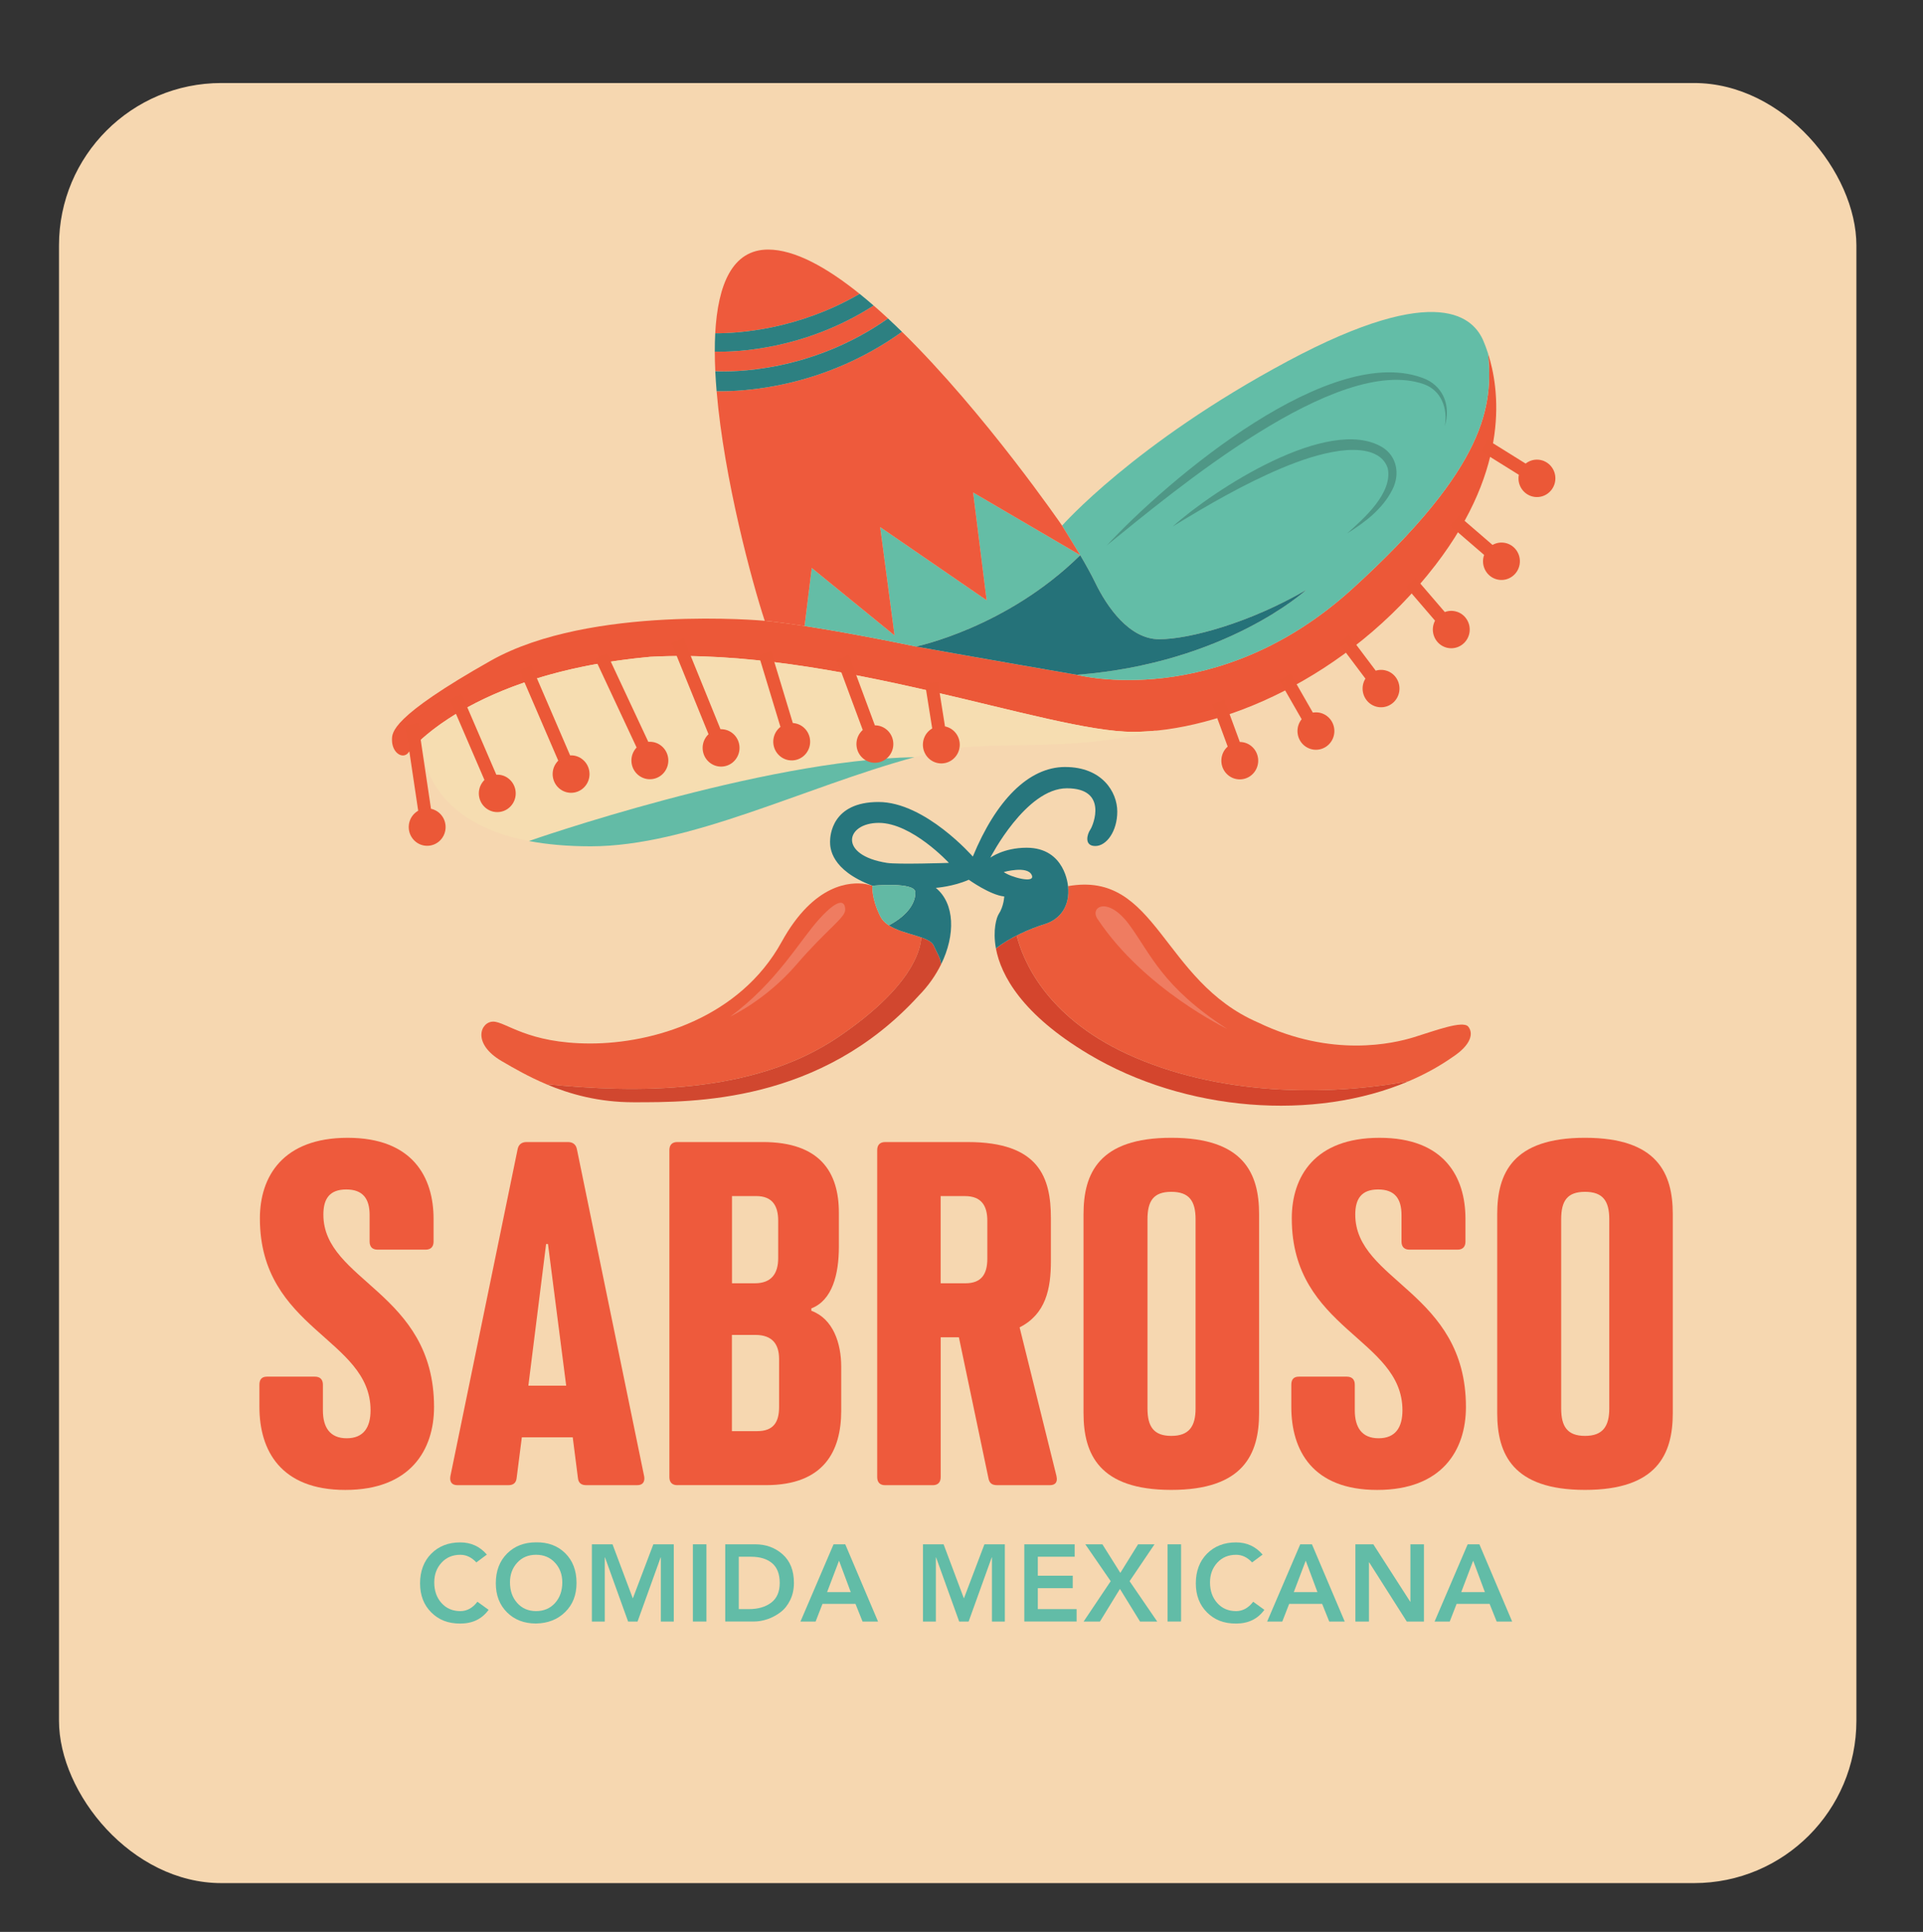 <?xml version="1.0" encoding="UTF-8"?>
<svg id="Layer_2" xmlns="http://www.w3.org/2000/svg" version="1.1" viewBox="0 0 1066.24 1070.87">
  <rect x="0" y="0" width="1066.24" height="1070.87" fill="#333333" stroke="none"/>
  <!-- Generator: Adobe Illustrator 30.0.0, SVG Export Plug-In . SVG Version: 2.1.1 Build 123)  -->
  <defs>
    <style>
      .st0 {
        fill: none;
      }

      .st1 {
        fill: #f6ddb1;
      }

      .st2 {
        fill: #63bda7;
      }

      .st3, .st4 {
        isolation: isolate;
        opacity: .2;
      }

      .st5 {
        fill: #64bda6;
      }

      .st6 {
        fill: #eb5b3a;
      }

      .st7 {
        fill: #f6d7b0;
      }

      .st8 {
        fill: #eb5837;
      }

      .st9 {
        fill: #ec5838;
      }

      .st10 {
        fill: #d1472f;
      }

      .st11 {
        fill: #62bca7;
      }

      .st12 {
        fill: #257279;
      }

      .st13 {
        fill: #62b9a4;
      }

      .st14 {
        fill: #d4452d;
      }

      .st15 {
        fill: #2d8081;
      }

      .st16 {
        fill: #63bba6;
      }

      .st17 {
        fill: #27767d;
      }

      .st18 {
        fill: #ee5a3c;
      }

      .st4 {
        fill: #fff;
      }
    </style>
  </defs>
  <rect class="st7" x="32.71" y="46.02" width="996.6" height="997.81" rx="90" ry="90"/>
  <g>
    <g>
      <path class="st9" d="M749.91,326.31c-75.04,68.27-152.83,47.75-152.83,47.75,0,0-57.84-9.98-89.22-15.68,0,0-53.24-11.25-83.84-14.26,0,0-96.48-9.03-151.75,22.02-55.58,31.37-54.93,39.92-54.93,44.03,0,6.81,5.44,10.63,8.71,7.48,0,0,32.86-44.3,134.5-53.57,101.87-5.46,220.13,41.59,267.67,41.59s118.97-29.07,167.68-92.44c42.15-54.83,35.2-98.38,29.23-117.13,2.54,28.3-.17,61.94-75.22,130.21h0Z"/>
      <path class="st2" d="M713.71,200.36c-84.78,45.39-124.82,91.01-124.82,91.01l10.07,16.37c3,5.12,6.11,10.68,8.43,15.47,6.32,13.07,18.74,31.13,35.36,31.13s50.12-9.03,81.49-27.33c0,0-44.26,40.63-127.16,47.05,0,0,77.79,20.52,152.83-47.75,75.04-68.27,77.75-101.92,75.22-130.21-.93-2.93-1.84-5.24-2.54-6.91-5.15-12.36-24.12-34.22-108.9,11.17h0Z"/>
    </g>
    <g>
      <path class="st5" d="M598.96,307.74l-59.41-34.75,7.49,59.73-59.02-40.55,7.96,60.04-45.9-37.39-3.99,32.19c28.92,4.44,61.76,11.37,61.76,11.37,0,0,50.17-10.27,91.1-50.64h0Z"/>
      <g>
        <path class="st18" d="M492.37,176.52c-2.66-2.47-5.31-4.85-7.96-7.15-38.15,24.48-76.04,25.82-88.08,25.55,0,3.53.1,7.15.28,10.86,9.44.44,53.22.67,95.77-29.26h0Z"/>
        <path class="st18" d="M476.65,162.89c-18.28-14.7-36.02-24.55-50.76-24.55-19.83,0-27.86,19.34-29.32,46.4,12.99.07,45.88-2.01,80.08-21.85h0Z"/>
        <path class="st18" d="M539.55,272.99l59.41,34.75-10.07-16.37s-42.75-62.35-88.78-107.45c-43.46,31.18-88.09,33.21-102.77,32.92,4.12,48.72,19.67,105.97,26.68,127.29,6.56.64,14.18,1.67,22.08,2.88l3.99-32.19,45.9,37.39-7.96-60.04,59.02,40.55-7.49-59.73h0Z"/>
        <path class="st15" d="M484.4,169.38c-2.59-2.25-5.17-4.42-7.75-6.49-34.2,19.84-67.09,21.91-80.08,21.85-.17,3.29-.25,6.7-.24,10.19,12.03.27,49.92-1.07,88.08-25.55Z"/>
        <path class="st15" d="M500.11,183.92c-2.57-2.52-5.16-4.99-7.74-7.38-42.54,29.93-86.32,29.7-95.77,29.26.17,3.62.43,7.3.74,11.05,14.67.28,59.3-1.74,102.77-32.92h0Z"/>
      </g>
    </g>
    <g>
      <g>
        <path class="st1" d="M513.01,418.13c35.23-9.85,72.75.63,127.98-13.12h0c-4.4.42-8.67.65-12.75.65-47.54,0-165.8-47.05-267.67-41.59-74.9,6.83-112.44,32.68-127.02,45.81.56,13.63,7.5,46.33,59.73,56.3,0,0,128.81-45.05,213.73-46.47,2.01-.55,4.01-1.07,6.02-1.59h0Z"/>
        <path class="st16" d="M506.99,419.72c-84.92,1.42-213.72,46.47-213.73,46.47,9.76,1.86,21.1,2.93,34.27,2.93,54.73,0,117.95-32.63,179.46-49.39h0Z"/>
      </g>
      <path class="st12" d="M597.08,374.06c82.9-6.41,127.16-47.05,127.16-47.05-31.38,18.3-64.87,27.33-81.49,27.33s-29.03-18.06-35.36-31.13c-2.32-4.79-5.43-10.35-8.43-15.47-40.93,40.37-91.1,50.64-91.1,50.64,31.38,5.7,89.22,15.68,89.22,15.68h0Z"/>
      <path class="st3" d="M613.71,302.3c34.02-36.62,125.06-113.97,176.92-92.08,10.24,4.75,13.74,15.58,10.43,26.02,1.82-9.79-1.9-19.84-11.61-23.29-48.11-16.87-138.48,59.24-175.74,89.35h0ZM650.25,291.84c19.64-12.03,39.45-23.51,60.56-32.42,10.41-4.33,21.06-8,32.17-9.54,9.33-1.19,23.03-.93,26.5,9.77,2.75,13.69-13.18,27.7-22.51,35.99,9.85-6.07,19.75-13.57,25.13-24.39,4.24-8.35,2.49-18.43-5.78-23.42-29.83-17.71-93.34,23.65-116.07,44h0Z"/>
      <path class="st8" d="M862.41,265.15c0,5.73-4.58,10.38-10.23,10.38s-10.23-4.64-10.23-10.38c0-.68.07-1.34.19-1.97l-20.96-13.06,3.76-6.21,20.97,13.06c1.74-1.37,3.91-2.19,6.27-2.19,5.64,0,10.23,4.64,10.23,10.38h0ZM834.09,300.87c-2.34-.37-4.61.11-6.53,1.19l-18.75-16.17-4.65,5.55,18.74,16.16c-.22.62-.38,1.25-.49,1.92-.87,5.67,2.96,10.97,8.53,11.84,5.58.88,10.81-3,11.67-8.66.87-5.67-2.96-10.97-8.53-11.84h0ZM807.73,339.08c-2.26-.71-4.58-.59-6.63.19l-16.17-18.82-5.42,4.79,16.17,18.81c-.3.57-.56,1.18-.76,1.82-1.68,5.47,1.32,11.29,6.7,13,5.39,1.71,11.12-1.34,12.82-6.8,1.69-5.46-1.32-11.29-6.7-13ZM769.43,372.01c-2.21-.86-4.52-.89-6.63-.25l-14.93-19.85-5.71,4.42,14.92,19.84c-.34.56-.64,1.15-.88,1.77-2.03,5.35.59,11.36,5.86,13.42s11.19-.6,13.22-5.95c2.03-5.35-.59-11.36-5.86-13.42h0ZM734.49,396.09c-2.08-1.14-4.38-1.45-6.55-1.08l-12.37-21.58-6.21,3.67,12.36,21.57c-.41.5-.77,1.06-1.09,1.65-2.67,5.05-.81,11.34,4.17,14.05,4.98,2.71,11.17.82,13.85-4.23,2.67-5.05.81-11.34-4.17-14.05h0ZM693.72,413.48c-1.87-1.48-4.08-2.18-6.28-2.19l-8.6-23.39-6.73,2.55,8.6,23.38c-.49.43-.94.91-1.35,1.44-3.47,4.52-2.68,11.04,1.76,14.56,4.45,3.52,10.88,2.72,14.35-1.79,3.47-4.52,2.68-11.04-1.76-14.56h0ZM523.96,402.63l-3.92-24.64-7.09,1.16,3.92,24.64c-.56.33-1.09.7-1.6,1.15-4.28,3.74-4.77,10.29-1.09,14.63,3.68,4.34,10.14,4.84,14.42,1.1s4.77-10.29,1.09-14.63c-1.55-1.82-3.58-2.95-5.73-3.39v-.02ZM491.37,404.24c-1.87-1.47-4.08-2.18-6.28-2.17l-14.48-39.01-6.72,2.57,14.48,39c-.49.43-.94.91-1.35,1.44-3.46,4.53-2.65,11.05,1.81,14.56,4.46,3.52,10.89,2.69,14.35-1.83,3.46-4.53,2.65-11.05-1.81-14.56h0ZM445.74,403.35c-1.78-1.59-3.94-2.42-6.14-2.56l-12.08-39.85-6.87,2.14,12.08,39.84c-.51.4-.99.85-1.43,1.36-3.73,4.3-3.32,10.85.92,14.64s10.7,3.37,14.43-.93,3.32-10.85-.92-14.64h0ZM405.84,406.18c-1.91-1.41-4.15-2.04-6.35-1.97l-20.46-50.36-6.64,2.78,20.46,50.35c-.47.45-.91.93-1.3,1.48-3.33,4.63-2.32,11.13,2.25,14.49,4.57,3.37,10.97,2.35,14.28-2.28,3.33-4.63,2.32-11.13-2.25-14.49h.02ZM365.9,412.85c-1.98-1.31-4.25-1.82-6.43-1.63l-23.02-49.21-6.49,3.13,23.02,49.21c-.44.47-.86.99-1.22,1.55-3.08,4.8-1.75,11.23,3,14.36,4.73,3.13,11.07,1.77,14.15-3.04,3.08-4.8,1.74-11.23-3-14.36h0ZM322.5,420.56c-1.94-1.37-4.19-1.96-6.38-1.83l-21.51-49.91-6.58,2.92,21.5,49.9c-.46.46-.89.96-1.27,1.52-3.23,4.7-2.08,11.17,2.55,14.44,4.64,3.28,11.01,2.11,14.23-2.59,3.23-4.7,2.08-11.17-2.55-14.44h0ZM281.58,431.26c-1.94-1.37-4.19-1.96-6.38-1.83l-19.26-44.69-6.58,2.92,19.25,44.68c-.46.46-.89.96-1.27,1.52-3.23,4.7-2.08,11.17,2.55,14.44,4.64,3.28,11.01,2.11,14.23-2.59,3.23-4.7,2.08-11.17-2.55-14.44h0ZM238.97,448.32l-7.06-47.32-7.1,1.09,7.06,47.31c-.56.32-1.1.69-1.61,1.13-4.32,3.69-4.86,10.25-1.22,14.63s10.1,4.93,14.41,1.24,4.86-10.25,1.22-14.63c-1.53-1.83-3.55-2.99-5.7-3.45h0Z"/>
    </g>
  </g>
  <g>
    <g>
      <path class="st6" d="M624.72,584.13c50.4,23.4,111.56,23.56,156.42,15.17,8.62-3.68,16.74-8.09,24.14-13.27,10.54-6.89,11.79-13.3,8.82-16.95-2.97-3.65-18.82,2.38-30.13,5.86s-45.43,11.57-86.42-8.16c-53.55-23.13-55.97-84.36-105.38-75.57,1.25,11.17-4.52,18.46-12.8,20.99-4.63,1.42-10.28,3.63-15.65,6.34,3.16,12.75,15.39,44.4,61,65.58h0Z"/>
      <path class="st6" d="M464.77,574.86c40.31-27.33,45.64-47.67,46.05-55.24-7.63-2.67-19.05-4.48-22.64-11.53-5.15-10.14-4.47-17.12-4.47-17.12l-3.74-.93c-8.25-1.3-28.61-.55-46.58,32.06-23.18,42.06-71.19,56.32-106.08,56.32s-46.83-12.12-53.86-12.12-11.95,12.12,4.68,21.86c6.96,4.08,15.12,8.74,24.67,12.78,49.19,5,114.59,6.04,161.97-26.09h0Z"/>
      <path class="st10" d="M509.5,551.81c5.2-5.28,9.33-11.21,12.3-17.27-.36-3.63-2.04-5.8-4.11-10.4-.9-2.01-3.53-3.35-6.88-4.52-.41,7.56-5.74,27.91-46.05,55.24-47.39,32.13-112.79,31.08-161.97,26.09,13.26,5.61,29.2,10.04,48.4,10.04,33.02,0,103.74.71,158.31-59.17h0Z"/>
      <path class="st14" d="M603.64,584.37c53.67,32.02,125.25,37.23,177.49,14.93-44.85,8.39-106.01,8.23-156.42-15.17-45.61-21.17-57.83-52.83-61-65.58-4.23,2.14-8.27,4.59-11.5,7.22,2.78,14.89,14.45,36.54,51.43,58.6h0Z"/>
    </g>
    <path class="st4" d="M680.45,570.35s-45.86-21.98-71.66-60.6c-5.15-6.89,5.33-13.44,17.27,2.73,11.95,16.16,18.09,34.34,54.39,57.87ZM404.94,563.46s19.67-9.03,36.65-28.76,27.05-25.9,27.05-30.41-2.93-7.37-14.05,4.75c-11.12,12.12-23.65,35.29-49.65,54.41h0Z"/>
    <g>
      <path class="st0" d="M487.25,456.12c-18.42,0-22.64,17.9,4.52,22.18,6.09.95,34.35,0,34.35,0,0,0-20.46-22.18-38.87-22.18Z"/>
      <path class="st0" d="M572.03,484.96c-2.5-5.22-15.45-1.59-15.45-1.59,3.28,2.7,17.96,6.81,15.45,1.59Z"/>
      <path class="st17" d="M590.61,425.15c-20.46,0-38.51,18.83-51.21,49.66,0,0-26.39-30.25-52.3-30.25s-26.86,18.7-26.86,22.02.31,15.67,23.48,24.39c0,0,23.56-2.25,23.79,3.57.21,5.21-3.36,12.41-14.68,18.39,8.19,5.3,22.48,5.9,24.87,11.21,2.07,4.6,3.75,6.78,4.11,10.4,8.01-16.33,7.65-33.71-2.93-42.38,0,0,9.84-.71,18.27-4.51,0,0,11.95,8.55,19.67,9.27,0,0-.23,5.46-3.05,9.74-1.15,1.74-3.46,8.81-1.55,19.1,7.32-5.96,18.88-11.02,27.15-13.56,8.27-2.54,14.05-9.82,12.8-20.99,0,0-1.41-21.3-22.95-21.3-12.8,0-20.14,5.54-20.14,5.54,0,0,19.67-38.49,42.47-38.49s14.75,20.36,12.95,22.97c-1.8,2.62-3.44,9.03,2.81,9.03s12.18-8.24,12.18-19.09-8.43-24.71-28.88-24.71h0ZM491.78,478.31c-27.17-4.27-22.95-22.18-4.52-22.18s38.87,22.18,38.87,22.18c0,0-28.26.95-34.35,0ZM572.03,484.96c2.5,5.22-12.18,1.11-15.45-1.59,0,0,12.95-3.65,15.45,1.59Z"/>
      <path class="st13" d="M507.51,494.54c-.23-5.82-23.79-3.57-23.79-3.57,0,0-.69,6.98,4.47,17.12,1.01,1.98,2.65,3.55,4.64,4.85,11.32-5.97,14.89-13.18,14.68-18.39h0Z"/>
    </g>
  </g>
  <g>
    <path class="st18" d="M143.84,779.91v-12.34c0-2.89,1.29-4.47,4.14-4.47h26.66c2.85,0,4.4,1.58,4.4,4.47v14.18c0,9.45,3.88,15.5,13.21,15.5s13.21-6.04,13.21-15.5c0-39.93-61.36-44.66-61.36-106.39,0-23.12,12.69-44.66,48.67-44.66s47.63,21.81,47.63,44.92v12.61c0,2.89-1.55,4.47-4.4,4.47h-26.66c-2.85,0-4.4-1.58-4.4-4.47v-14.71c0-8.93-3.62-14.18-12.95-14.18s-12.69,5.25-12.69,13.92c0,37.04,61.36,42.82,61.36,106.66,0,23.9-13.21,45.97-49.19,45.97s-47.63-22.07-47.63-45.97h0Z"/>
    <path class="st18" d="M357.17,818.26c.52,3.15-.78,4.99-3.88,4.99h-28.22c-2.59,0-4.4-1.05-4.66-4.2l-2.85-22.33h-28.22l-2.85,22.33c-.26,3.15-2.08,4.2-4.66,4.2h-28.22c-3.11,0-4.4-1.84-3.88-4.99l37.28-181.26c.52-2.63,2.33-3.94,4.91-3.94h23.04c2.59,0,4.4,1.31,4.91,3.94l37.28,181.26h0ZM292.96,768.09h20.97l-10.1-78.54h-1.03l-9.84,78.54h0Z"/>
    <path class="st18" d="M375.55,823.25c-2.85,0-4.4-1.58-4.4-4.47v-181.26c0-2.89,1.55-4.47,4.4-4.47h47.38c31.84,0,42.2,16.81,42.2,39.14v18.92c0,15.23-3.62,29.68-15.27,34.15v1.31c12.16,4.47,16.57,18.12,16.57,30.99v24.43c0,22.33-9.58,41.24-41.69,41.24h-49.19ZM405.84,711.34h12.69c9.32,0,12.95-5.52,12.95-13.92v-20.76c0-8.41-3.37-13.66-12.16-13.66h-13.46v48.33h0ZM405.84,793.3h13.98c9.06,0,12.16-4.99,12.16-13.4v-26.54c0-8.14-3.62-13.4-13.21-13.4h-12.95v53.33h0Z"/>
    <path class="st18" d="M585.77,818.26c.77,3.15-.52,4.99-3.62,4.99h-29.25c-2.85,0-4.4-1.05-4.91-4.2l-16.31-77.76h-10.1v77.5c0,2.89-1.55,4.47-4.4,4.47h-26.4c-2.85,0-4.4-1.58-4.4-4.47v-181.26c0-2.89,1.55-4.47,4.4-4.47h45.83c39.61,0,46.08,19.7,46.08,42.3v23.65c0,15.5-2.85,29.42-17.35,36.77l20.46,82.49h-.02ZM521.56,663.01v48.33h13.72c9.06,0,12.16-5.25,12.16-13.66v-21.01c0-8.41-3.37-13.66-12.42-13.66h-13.46Z"/>
    <path class="st18" d="M600.78,783.32v-110.33c0-22.59,8.54-42.3,48.67-42.3s48.67,19.7,48.67,42.3v110.33c0,22.59-8.54,42.55-48.67,42.55s-48.67-19.96-48.67-42.55ZM662.91,780.7v-104.82c0-10.25-3.62-15.23-13.46-15.23s-13.21,4.99-13.21,15.23v104.82c0,9.98,3.37,15.23,13.21,15.23s13.46-5.25,13.46-15.23Z"/>
    <path class="st18" d="M715.99,779.91v-12.34c0-2.89,1.29-4.47,4.14-4.47h26.66c2.85,0,4.4,1.58,4.4,4.47v14.18c0,9.45,3.88,15.5,13.21,15.5s13.21-6.04,13.21-15.5c0-39.93-61.36-44.66-61.36-106.39,0-23.12,12.69-44.66,48.67-44.66s47.63,21.81,47.63,44.92v12.61c0,2.89-1.55,4.47-4.4,4.47h-26.66c-2.85,0-4.4-1.58-4.4-4.47v-14.71c0-8.93-3.62-14.18-12.95-14.18s-12.69,5.25-12.69,13.92c0,37.04,61.36,42.82,61.36,106.66,0,23.9-13.21,45.97-49.19,45.97s-47.63-22.07-47.63-45.97h0Z"/>
    <path class="st18" d="M830.16,783.32v-110.33c0-22.59,8.54-42.3,48.67-42.3s48.67,19.7,48.67,42.3v110.33c0,22.59-8.54,42.55-48.67,42.55s-48.67-19.96-48.67-42.55ZM892.29,780.7v-104.82c0-10.25-3.62-15.23-13.46-15.23s-13.21,4.99-13.21,15.23v104.82c0,9.98,3.37,15.23,13.21,15.23s13.46-5.25,13.46-15.23Z"/>
  </g>
  <g>
    <path class="st11" d="M269.96,861.72l-5.84,4.35c-2.62-2.82-5.58-4.23-8.87-4.23-4.29,0-7.78,1.46-10.45,4.39-2.68,2.93-4.02,6.56-4.02,10.92,0,4.63,1.34,8.45,4.02,11.43,2.68,2.99,6.16,4.48,10.45,4.48,3.66,0,6.82-1.74,9.47-5.2l6.2,4.48c-3.66,5.07-8.9,7.62-15.73,7.62s-11.9-2.05-16.05-6.17-6.23-9.49-6.23-16.14,2.08-12.29,6.23-16.45c4.15-4.15,9.5-6.23,16.05-6.23,6,0,10.92,2.26,14.78,6.78v-.02Z"/>
    <path class="st11" d="M274.91,877.62c0-6.81,2.08-12.29,6.23-16.45,4.15-4.15,9.5-6.23,16.05-6.23,6.63-.12,12.03,1.89,16.21,6.02,4.17,4.13,6.26,9.6,6.26,16.41s-2.08,12.04-6.26,16.18c-4.17,4.13-9.58,6.26-16.21,6.38-6.56,0-11.9-2.05-16.05-6.17s-6.23-9.49-6.23-16.14ZM282.77,877.14c0,4.63,1.34,8.45,4.02,11.43,2.68,2.99,6.16,4.48,10.45,4.48s7.83-1.49,10.51-4.48c2.68-2.98,4.02-6.79,4.02-11.43,0-4.35-1.35-7.99-4.05-10.92s-6.2-4.39-10.49-4.39-7.78,1.46-10.45,4.39c-2.68,2.93-4.02,6.56-4.02,10.92h0Z"/>
    <path class="st11" d="M328.18,898.84v-42.81h11.44l11.26,29.99,11.38-29.99h11.32v42.81h-7.15v-35.55h-.12l-12.81,35.55h-5.24l-12.81-35.55h-.12v35.55h-7.16Z"/>
    <path class="st11" d="M384.18,898.84v-42.81h7.51v42.81h-7.51Z"/>
    <path class="st11" d="M402.12,898.84v-42.81h16.63c5.96,0,11.03,1.86,15.19,5.56,4.17,3.71,6.26,8.99,6.26,15.84,0,3.51-.69,6.67-2.06,9.49s-3.16,5.07-5.37,6.74-4.58,2.95-7.15,3.84-5.16,1.33-7.78,1.33h-15.73ZM409.63,891.95h5.6c5.08,0,9.2-1.19,12.36-3.57,3.16-2.38,4.74-6.03,4.74-10.94s-1.42-8.62-4.26-10.98-6.7-3.53-11.59-3.53h-6.85v29.02h0Z"/>
    <path class="st11" d="M443.83,898.84l18.35-42.81h6.49l18.17,42.81h-8.58l-3.93-9.8h-18.29l-3.81,9.8h-8.4,0ZM458.6,882.52h13.11l-6.49-17.41-6.62,17.41Z"/>
    <path class="st11" d="M511.75,898.84v-42.81h11.44l11.26,29.99,11.38-29.99h11.32v42.81h-7.15v-35.55h-.12l-12.81,35.55h-5.24l-12.81-35.55h-.12v35.55h-7.16Z"/>
    <path class="st11" d="M567.94,898.84v-42.81h27.94v6.89h-20.44v10.52h19.36v6.89h-19.36v11.61h21.51v6.89h-29.02,0Z"/>
    <path class="st11" d="M600.83,898.84l15.01-22.37-14.07-20.44h9.47l9.95,15.84,9.83-15.84h9.12l-13.82,20.44,15.32,22.37h-9.53l-11.14-18.08-11.09,18.08h-9.06,0Z"/>
    <path class="st11" d="M647.36,898.84v-42.81h7.51v42.81h-7.51Z"/>
    <path class="st11" d="M700.09,861.72l-5.84,4.35c-2.62-2.82-5.58-4.23-8.87-4.23-4.29,0-7.78,1.46-10.45,4.39-2.68,2.93-4.02,6.56-4.02,10.92,0,4.63,1.34,8.45,4.02,11.43,2.68,2.99,6.16,4.48,10.45,4.48,3.66,0,6.82-1.74,9.47-5.2l6.2,4.48c-3.66,5.07-8.9,7.62-15.73,7.62s-11.9-2.05-16.05-6.17c-4.15-4.11-6.23-9.49-6.23-16.14s2.08-12.29,6.23-16.45c4.15-4.15,9.5-6.23,16.05-6.23,6,0,10.92,2.26,14.78,6.78v-.02Z"/>
    <path class="st11" d="M702.59,898.84l18.35-42.81h6.49l18.17,42.81h-8.58l-3.93-9.8h-18.29l-3.81,9.8h-8.4,0ZM717.37,882.52h13.11l-6.49-17.41-6.62,17.41Z"/>
    <path class="st11" d="M751.52,898.84v-42.81h9.95l20.44,31.81h.12v-31.81h7.51v42.81h-9.53l-20.86-32.83h-.12v32.83h-7.51Z"/>
    <path class="st11" d="M795.43,898.84l18.35-42.81h6.49l18.17,42.81h-8.58l-3.93-9.8h-18.29l-3.81,9.8h-8.4,0ZM810.21,882.52h13.11l-6.49-17.41-6.62,17.41Z"/>
  </g>
</svg>